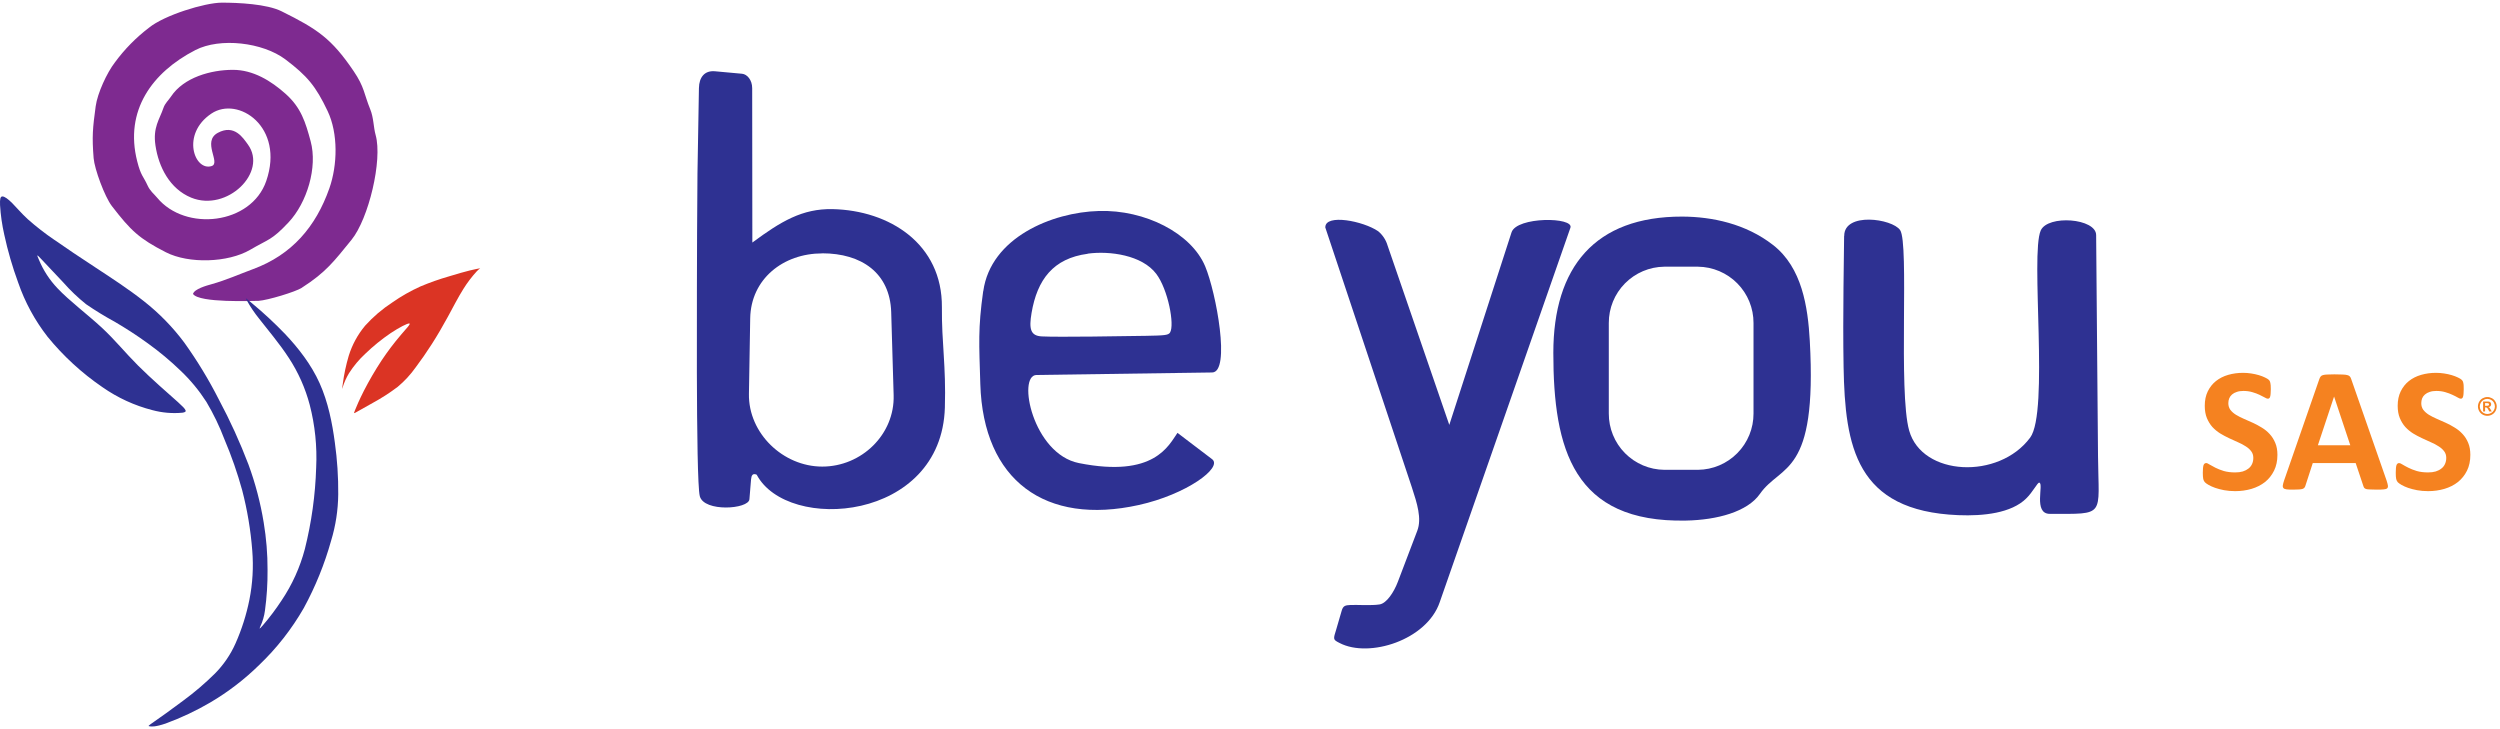 <svg width="96" height="28" viewBox="0 0 96 28" fill="none" xmlns="http://www.w3.org/2000/svg">
<path fill-rule="evenodd" clip-rule="evenodd" d="M31.571 9.727C33.078 9.727 34.174 10.476 34.222 11.983L34.316 15.176C34.36 16.684 33.082 17.917 31.575 17.917C30.067 17.917 28.734 16.635 28.759 15.127L28.808 12.223C28.834 10.716 30.071 9.73 31.575 9.73M26.768 8.906C26.768 10.409 26.712 18.434 26.872 19.052C27.031 19.671 28.747 19.557 28.778 19.17L28.84 18.412C28.854 18.257 28.901 18.16 29.057 18.228C30.236 20.461 36.154 20.036 36.283 15.651C36.331 14.025 36.157 13.179 36.169 11.799C36.188 9.368 34.162 8.077 31.966 8.03C30.809 8.009 29.994 8.496 28.89 9.314L28.884 3.386C28.884 3.068 28.688 2.85 28.495 2.832L27.457 2.737C27.057 2.7 26.846 2.965 26.839 3.383L26.783 6.657L26.768 8.906Z" fill="#2E3192"/>
<path fill-rule="evenodd" clip-rule="evenodd" d="M41.769 9.74C42.612 9.626 43.856 9.795 44.401 10.517C44.854 11.118 45.112 12.479 44.929 12.77C44.863 12.872 44.722 12.883 44.003 12.896C43.236 12.908 40.634 12.952 40.002 12.918C39.566 12.894 39.509 12.626 39.612 12.017C39.828 10.743 40.439 9.921 41.769 9.745M37.754 11.184C37.552 12.627 37.598 13.192 37.644 14.747C37.755 18.456 40.145 20.187 43.731 19.392C45.555 18.988 46.967 17.954 46.544 17.632L45.215 16.622C44.882 17.094 44.332 18.362 41.428 17.782C39.66 17.429 39.048 14.409 39.804 14.399L46.546 14.303C47.266 14.293 46.7 11.232 46.279 10.228C45.745 8.954 43.971 8.047 42.194 8.102C40.394 8.151 38.045 9.126 37.758 11.179L37.754 11.184Z" fill="#2E3192"/>
<path fill-rule="evenodd" clip-rule="evenodd" d="M63.91 10.241H65.202C65.771 10.247 66.315 10.478 66.714 10.883C67.114 11.288 67.337 11.835 67.335 12.404V15.879C67.337 16.448 67.114 16.995 66.714 17.4C66.315 17.805 65.771 18.036 65.202 18.041H63.91C63.341 18.036 62.798 17.805 62.398 17.4C61.998 16.995 61.776 16.448 61.778 15.879V12.404C61.776 11.835 61.998 11.288 62.398 10.883C62.798 10.478 63.341 10.247 63.91 10.241ZM59.648 13.55C59.648 17.255 60.423 20.078 64.743 19.99C65.938 19.966 67.101 19.654 67.582 18.964C68.393 17.803 69.788 18.312 69.496 13.091C69.423 11.778 69.197 10.275 68.087 9.409C67.037 8.59 65.742 8.321 64.596 8.317C61.246 8.311 59.648 10.26 59.648 13.55Z" fill="#2E3192"/>
<path fill-rule="evenodd" clip-rule="evenodd" d="M50.891 8.733L54.213 18.707C54.421 19.338 54.6 19.914 54.425 20.377L53.677 22.343C53.533 22.722 53.254 23.165 52.977 23.21C52.663 23.261 52.093 23.219 51.853 23.232C51.657 23.241 51.576 23.262 51.521 23.451L51.318 24.148C51.191 24.56 51.179 24.558 51.444 24.693C52.58 25.281 54.792 24.575 55.285 23.125L60.304 8.745C60.45 8.33 58.242 8.312 58.043 8.923L55.653 16.316L53.282 9.426C53.219 9.211 53.093 9.021 52.921 8.879C52.353 8.488 50.892 8.201 50.892 8.727" fill="#2E3192"/>
<path fill-rule="evenodd" clip-rule="evenodd" d="M70.814 9.066C70.814 9.649 70.757 12.085 70.794 14.101C70.85 17.14 71.261 19.623 75.2 19.782C76.171 19.822 77.236 19.702 77.802 19.145C78.065 18.892 78.238 18.524 78.307 18.534C78.498 18.562 78.061 19.732 78.713 19.732C80.882 19.732 80.584 19.858 80.564 17.523L80.492 9.028C80.492 8.38 78.635 8.24 78.364 8.851C77.957 9.774 78.692 15.819 77.958 16.805C76.754 18.428 73.809 18.29 73.313 16.537C72.888 15.038 73.32 9.352 72.964 8.835C72.659 8.393 70.818 8.134 70.818 9.056" fill="#2E3192"/>
<path d="M87.453 17.466C87.453 17.697 87.41 17.899 87.324 18.073C87.238 18.247 87.122 18.393 86.975 18.511C86.828 18.626 86.656 18.713 86.46 18.772C86.263 18.83 86.053 18.86 85.829 18.86C85.678 18.86 85.536 18.847 85.405 18.823C85.276 18.798 85.162 18.768 85.063 18.734C84.963 18.698 84.88 18.661 84.812 18.622C84.746 18.584 84.699 18.55 84.67 18.521C84.64 18.491 84.619 18.45 84.605 18.395C84.594 18.339 84.588 18.259 84.588 18.155C84.588 18.085 84.591 18.026 84.595 17.978C84.6 17.931 84.606 17.892 84.615 17.863C84.627 17.834 84.64 17.813 84.656 17.802C84.674 17.788 84.695 17.782 84.717 17.782C84.749 17.782 84.793 17.801 84.849 17.839C84.908 17.875 84.983 17.916 85.073 17.961C85.163 18.007 85.271 18.048 85.395 18.087C85.522 18.123 85.668 18.141 85.832 18.141C85.941 18.141 86.038 18.129 86.124 18.104C86.21 18.077 86.282 18.039 86.341 17.992C86.402 17.945 86.448 17.886 86.48 17.816C86.512 17.746 86.527 17.668 86.527 17.582C86.527 17.482 86.5 17.398 86.446 17.328C86.392 17.255 86.321 17.192 86.233 17.138C86.147 17.081 86.048 17.029 85.938 16.982C85.827 16.932 85.713 16.88 85.595 16.826C85.478 16.771 85.364 16.71 85.253 16.643C85.142 16.573 85.043 16.49 84.954 16.395C84.868 16.298 84.799 16.184 84.744 16.053C84.69 15.922 84.663 15.765 84.663 15.582C84.663 15.371 84.701 15.187 84.778 15.029C84.857 14.869 84.962 14.736 85.093 14.632C85.227 14.526 85.383 14.447 85.561 14.395C85.742 14.343 85.933 14.317 86.134 14.317C86.238 14.317 86.342 14.325 86.446 14.341C86.55 14.357 86.647 14.378 86.738 14.405C86.828 14.432 86.908 14.463 86.978 14.497C87.048 14.531 87.095 14.559 87.117 14.582C87.14 14.604 87.155 14.623 87.161 14.639C87.17 14.655 87.177 14.677 87.182 14.704C87.189 14.728 87.193 14.761 87.195 14.802C87.198 14.84 87.199 14.889 87.199 14.948C87.199 15.013 87.196 15.069 87.192 15.114C87.19 15.159 87.184 15.196 87.175 15.226C87.168 15.255 87.157 15.277 87.141 15.29C87.127 15.304 87.108 15.31 87.083 15.31C87.058 15.31 87.019 15.295 86.965 15.263C86.91 15.231 86.844 15.197 86.765 15.161C86.686 15.123 86.594 15.089 86.49 15.059C86.386 15.028 86.272 15.012 86.148 15.012C86.05 15.012 85.966 15.024 85.894 15.049C85.821 15.072 85.76 15.105 85.71 15.148C85.663 15.188 85.627 15.238 85.602 15.297C85.579 15.356 85.568 15.418 85.568 15.483C85.568 15.581 85.594 15.665 85.646 15.738C85.7 15.808 85.771 15.871 85.86 15.927C85.95 15.982 86.052 16.034 86.165 16.083C86.278 16.131 86.393 16.182 86.51 16.236C86.628 16.29 86.743 16.352 86.856 16.422C86.969 16.49 87.07 16.573 87.158 16.67C87.246 16.765 87.317 16.878 87.371 17.009C87.426 17.138 87.453 17.29 87.453 17.466Z" fill="#F58220"/>
<path d="M94.861 17.466C94.861 17.697 94.819 17.899 94.733 18.073C94.647 18.247 94.53 18.393 94.383 18.511C94.237 18.626 94.065 18.713 93.868 18.772C93.671 18.83 93.461 18.86 93.238 18.86C93.086 18.86 92.945 18.847 92.814 18.823C92.685 18.798 92.571 18.768 92.471 18.734C92.372 18.698 92.288 18.661 92.221 18.622C92.155 18.584 92.108 18.55 92.078 18.521C92.049 18.491 92.027 18.45 92.014 18.395C92.002 18.339 91.997 18.259 91.997 18.155C91.997 18.085 91.999 18.026 92.004 17.978C92.008 17.931 92.015 17.892 92.024 17.863C92.035 17.834 92.049 17.813 92.065 17.802C92.083 17.788 92.103 17.782 92.126 17.782C92.157 17.782 92.201 17.801 92.258 17.839C92.317 17.875 92.391 17.916 92.482 17.961C92.572 18.007 92.679 18.048 92.804 18.087C92.93 18.123 93.076 18.141 93.241 18.141C93.349 18.141 93.447 18.129 93.532 18.104C93.618 18.077 93.691 18.039 93.749 17.992C93.811 17.945 93.857 17.886 93.888 17.816C93.92 17.746 93.936 17.668 93.936 17.582C93.936 17.482 93.909 17.398 93.855 17.328C93.8 17.255 93.729 17.192 93.641 17.138C93.555 17.081 93.457 17.029 93.346 16.982C93.235 16.932 93.121 16.88 93.004 16.826C92.886 16.771 92.772 16.71 92.661 16.643C92.55 16.573 92.451 16.49 92.363 16.395C92.277 16.298 92.207 16.184 92.153 16.053C92.099 15.922 92.071 15.765 92.071 15.582C92.071 15.371 92.11 15.187 92.187 15.029C92.266 14.868 92.371 14.736 92.502 14.632C92.635 14.526 92.791 14.447 92.97 14.395C93.151 14.343 93.341 14.317 93.543 14.317C93.647 14.317 93.751 14.325 93.855 14.341C93.959 14.357 94.056 14.378 94.146 14.405C94.237 14.432 94.317 14.463 94.387 14.497C94.457 14.531 94.503 14.559 94.526 14.582C94.548 14.604 94.563 14.623 94.57 14.639C94.579 14.655 94.586 14.676 94.59 14.704C94.597 14.728 94.602 14.761 94.604 14.802C94.606 14.84 94.607 14.889 94.607 14.948C94.607 15.013 94.605 15.069 94.6 15.114C94.598 15.159 94.593 15.196 94.583 15.226C94.577 15.255 94.565 15.277 94.549 15.29C94.536 15.304 94.517 15.31 94.492 15.31C94.467 15.31 94.427 15.295 94.373 15.263C94.319 15.231 94.252 15.197 94.173 15.161C94.094 15.123 94.003 15.089 93.899 15.059C93.795 15.028 93.68 15.012 93.556 15.012C93.459 15.012 93.374 15.024 93.302 15.049C93.23 15.072 93.169 15.105 93.119 15.148C93.072 15.188 93.035 15.238 93.01 15.297C92.988 15.356 92.977 15.418 92.977 15.483C92.977 15.581 93.002 15.665 93.055 15.738C93.109 15.808 93.18 15.871 93.268 15.927C93.359 15.982 93.46 16.034 93.573 16.083C93.686 16.131 93.802 16.182 93.919 16.236C94.037 16.29 94.152 16.352 94.265 16.422C94.378 16.49 94.478 16.573 94.567 16.67C94.655 16.765 94.726 16.878 94.78 17.009C94.834 17.138 94.861 17.29 94.861 17.466Z" fill="#F58220"/>
<path d="M91.644 18.45C91.671 18.531 91.688 18.595 91.695 18.643C91.702 18.69 91.693 18.726 91.668 18.751C91.643 18.774 91.599 18.788 91.536 18.792C91.472 18.799 91.385 18.802 91.275 18.802C91.159 18.802 91.069 18.8 91.004 18.795C90.94 18.793 90.892 18.788 90.858 18.778C90.824 18.767 90.8 18.752 90.787 18.734C90.773 18.716 90.762 18.692 90.753 18.663L90.458 17.782H88.81L88.532 18.639C88.523 18.671 88.511 18.698 88.495 18.721C88.481 18.741 88.458 18.758 88.424 18.772C88.392 18.783 88.346 18.791 88.285 18.795C88.226 18.8 88.148 18.802 88.051 18.802C87.947 18.802 87.865 18.799 87.807 18.792C87.748 18.785 87.707 18.769 87.685 18.744C87.662 18.717 87.654 18.68 87.661 18.633C87.668 18.585 87.685 18.522 87.712 18.443L89.064 14.551C89.078 14.513 89.094 14.482 89.112 14.46C89.13 14.435 89.158 14.416 89.197 14.405C89.237 14.392 89.293 14.384 89.363 14.382C89.433 14.377 89.525 14.375 89.641 14.375C89.774 14.375 89.88 14.377 89.959 14.382C90.038 14.384 90.1 14.392 90.142 14.405C90.188 14.416 90.219 14.435 90.237 14.46C90.258 14.484 90.275 14.518 90.288 14.561L91.644 18.45ZM89.63 15.232H89.627L89.007 17.097H90.251L89.63 15.232Z" fill="#F58220"/>
<path d="M95.514 15.246C95.575 15.246 95.635 15.262 95.692 15.293C95.749 15.324 95.793 15.368 95.825 15.426C95.858 15.484 95.874 15.544 95.874 15.607C95.874 15.67 95.858 15.73 95.826 15.787C95.795 15.844 95.75 15.889 95.693 15.921C95.636 15.952 95.576 15.968 95.514 15.968C95.451 15.968 95.391 15.952 95.334 15.921C95.277 15.889 95.232 15.844 95.2 15.787C95.169 15.73 95.153 15.67 95.153 15.607C95.153 15.544 95.169 15.484 95.201 15.426C95.234 15.368 95.279 15.324 95.335 15.293C95.392 15.262 95.452 15.246 95.514 15.246ZM95.514 15.317C95.464 15.317 95.417 15.33 95.371 15.354C95.326 15.379 95.29 15.415 95.263 15.461C95.237 15.508 95.224 15.556 95.224 15.607C95.224 15.658 95.237 15.706 95.263 15.752C95.288 15.798 95.324 15.834 95.37 15.859C95.416 15.885 95.464 15.898 95.514 15.898C95.565 15.898 95.613 15.885 95.658 15.859C95.704 15.834 95.74 15.798 95.766 15.752C95.791 15.706 95.804 15.658 95.804 15.607C95.804 15.556 95.791 15.508 95.765 15.461C95.739 15.415 95.703 15.379 95.657 15.354C95.611 15.33 95.564 15.317 95.514 15.317ZM95.351 15.8V15.418H95.428C95.501 15.418 95.542 15.418 95.551 15.418C95.576 15.421 95.597 15.426 95.611 15.434C95.625 15.442 95.637 15.454 95.646 15.471C95.656 15.487 95.661 15.505 95.661 15.525C95.661 15.553 95.652 15.577 95.634 15.597C95.616 15.616 95.591 15.628 95.558 15.633C95.57 15.637 95.578 15.642 95.585 15.647C95.591 15.652 95.6 15.662 95.611 15.677C95.613 15.68 95.623 15.696 95.639 15.723L95.684 15.8H95.588L95.556 15.738C95.534 15.697 95.516 15.67 95.502 15.66C95.488 15.649 95.47 15.643 95.449 15.643H95.428V15.8H95.351ZM95.428 15.583H95.46C95.505 15.583 95.533 15.581 95.543 15.578C95.554 15.574 95.563 15.568 95.569 15.56C95.575 15.551 95.579 15.541 95.579 15.53C95.579 15.519 95.575 15.51 95.569 15.502C95.563 15.493 95.555 15.487 95.543 15.484C95.532 15.48 95.504 15.478 95.46 15.478H95.428V15.583Z" fill="#F58220"/>
<path fill-rule="evenodd" clip-rule="evenodd" d="M11.59 11.049C12.527 10.449 12.832 10.025 13.494 9.214C14.156 8.404 14.694 6.144 14.425 5.188C14.338 4.879 14.352 4.525 14.216 4.194C13.98 3.618 13.998 3.345 13.579 2.73C12.732 1.481 12.194 1.119 10.813 0.434C10.246 0.151 9.146 0.102 8.514 0.102C7.855 0.106 6.309 0.585 5.724 1.062C5.225 1.441 4.784 1.89 4.413 2.395C4.107 2.79 3.742 3.579 3.674 4.082C3.56 4.922 3.529 5.241 3.595 6.071C3.63 6.495 4.02 7.552 4.293 7.909C5.022 8.855 5.344 9.163 6.372 9.688C7.248 10.135 8.754 10.091 9.608 9.591C10.324 9.171 10.427 9.235 11.08 8.539C11.79 7.783 12.201 6.424 11.928 5.422C11.731 4.693 11.564 4.137 10.969 3.605C10.411 3.107 9.723 2.68 8.941 2.682C8.108 2.682 7.056 2.967 6.566 3.708C6.469 3.854 6.337 3.966 6.278 4.14C6.123 4.596 5.866 4.891 5.97 5.588C6.091 6.407 6.516 7.252 7.345 7.591C8.72 8.149 10.294 6.609 9.518 5.547C9.336 5.299 9.001 4.756 8.364 5.101C7.747 5.436 8.488 6.255 8.129 6.376C7.471 6.59 6.938 5.152 8.117 4.362C9.144 3.673 10.94 4.873 10.224 6.95C9.648 8.625 7.122 8.906 6.035 7.593C5.902 7.433 5.768 7.343 5.666 7.12C5.503 6.762 5.41 6.756 5.269 6.195C4.772 4.248 5.842 2.777 7.502 1.923C8.453 1.433 10.088 1.627 10.955 2.278C11.799 2.915 12.127 3.308 12.582 4.268C12.988 5.125 12.963 6.337 12.647 7.233C12.128 8.706 11.21 9.784 9.715 10.335C9.184 10.532 8.679 10.758 8.128 10.912C7.938 10.965 7.464 11.094 7.411 11.287C7.648 11.642 9.707 11.552 9.934 11.552C10.273 11.53 11.345 11.209 11.59 11.051" fill="#7E2A90"/>
<path fill-rule="evenodd" clip-rule="evenodd" d="M13.391 13.664C13.522 13.241 13.736 12.847 14.02 12.507C14.328 12.165 14.679 11.865 15.065 11.614C15.405 11.376 15.766 11.171 16.144 11C16.505 10.848 16.874 10.718 17.25 10.61C17.582 10.508 17.842 10.435 18.039 10.386C18.235 10.336 18.37 10.316 18.419 10.305C18.467 10.294 18.43 10.293 18.31 10.416C18.117 10.626 17.944 10.854 17.793 11.097C17.596 11.409 17.402 11.789 17.202 12.157C17.001 12.525 16.792 12.886 16.583 13.211C16.375 13.536 16.167 13.836 15.962 14.107C15.765 14.386 15.532 14.637 15.27 14.856C14.968 15.084 14.65 15.289 14.317 15.47C14.023 15.637 13.807 15.756 13.696 15.819C13.585 15.883 13.577 15.89 13.629 15.76C13.681 15.63 13.793 15.361 13.971 15.011C14.177 14.61 14.404 14.22 14.652 13.843C14.88 13.5 15.129 13.171 15.397 12.857C15.616 12.601 15.787 12.429 15.716 12.421C15.645 12.413 15.334 12.571 14.999 12.794C14.654 13.029 14.329 13.292 14.029 13.582C13.788 13.804 13.577 14.057 13.4 14.334C13.3 14.5 13.22 14.677 13.162 14.862C13.129 14.962 13.129 14.962 13.162 14.743C13.21 14.378 13.287 14.017 13.391 13.664Z" fill="#DB3424"/>
<path fill-rule="evenodd" clip-rule="evenodd" d="M2.097 9.216C2.533 9.523 3.067 9.879 3.671 10.275C4.275 10.672 4.946 11.107 5.533 11.572C6.115 12.03 6.634 12.562 7.077 13.156C7.574 13.85 8.018 14.581 8.404 15.342C8.836 16.149 9.215 16.982 9.541 17.837C9.806 18.559 10.002 19.305 10.126 20.064C10.226 20.666 10.276 21.276 10.274 21.886C10.278 22.406 10.245 22.926 10.175 23.441C10.147 23.657 10.086 23.867 9.993 24.065C9.954 24.156 9.954 24.173 10.092 24.015C10.354 23.71 10.595 23.39 10.815 23.054C11.22 22.451 11.521 21.785 11.706 21.084C11.963 20.059 12.109 19.009 12.141 17.953C12.18 17.144 12.097 16.333 11.894 15.548C11.725 14.908 11.455 14.3 11.092 13.746C10.728 13.183 10.251 12.628 9.954 12.242C9.774 12.019 9.614 11.782 9.475 11.532C9.415 11.424 9.415 11.424 9.673 11.642C10.12 12.012 10.546 12.408 10.948 12.826C11.453 13.36 11.95 13.994 12.274 14.716C12.599 15.439 12.76 16.251 12.858 16.993C12.95 17.653 12.994 18.318 12.988 18.983C12.982 19.587 12.89 20.187 12.714 20.765C12.463 21.663 12.111 22.53 11.665 23.349C11.202 24.156 10.626 24.892 9.953 25.535C9.39 26.087 8.762 26.57 8.083 26.97C7.534 27.292 6.958 27.564 6.361 27.783C5.954 27.921 5.814 27.901 5.747 27.891C5.679 27.881 5.678 27.881 5.905 27.722C6.133 27.564 6.587 27.243 7.034 26.906C7.464 26.59 7.871 26.243 8.251 25.867C8.583 25.532 8.852 25.14 9.043 24.709C9.283 24.169 9.462 23.605 9.578 23.026C9.701 22.407 9.738 21.774 9.687 21.145C9.627 20.363 9.498 19.588 9.301 18.829C9.117 18.161 8.889 17.506 8.618 16.869C8.429 16.371 8.198 15.891 7.926 15.433C7.645 14.996 7.313 14.594 6.936 14.236C6.543 13.856 6.123 13.506 5.679 13.186C5.243 12.869 4.808 12.591 4.404 12.355C4.027 12.15 3.66 11.925 3.306 11.682C2.988 11.427 2.694 11.146 2.425 10.84C2.118 10.513 1.761 10.137 1.584 9.948C1.406 9.76 1.401 9.761 1.492 9.968C1.66 10.376 1.902 10.749 2.206 11.068C2.651 11.542 3.363 12.077 3.898 12.572C4.433 13.068 4.786 13.522 5.301 14.037C5.817 14.552 6.485 15.13 6.835 15.443C7.185 15.757 7.199 15.819 7.004 15.848C6.618 15.884 6.229 15.851 5.855 15.75C5.167 15.574 4.517 15.275 3.935 14.868C3.142 14.326 2.431 13.673 1.824 12.928C1.337 12.302 0.956 11.6 0.697 10.849C0.477 10.249 0.298 9.634 0.163 9.008C0.079 8.637 0.025 8.26 0.002 7.88C-0.008 7.642 0.012 7.543 0.094 7.543C0.175 7.543 0.312 7.642 0.47 7.801C0.627 7.959 0.807 8.177 1.064 8.415C1.39 8.704 1.734 8.971 2.094 9.216" fill="#2E3192"/>
</svg>
